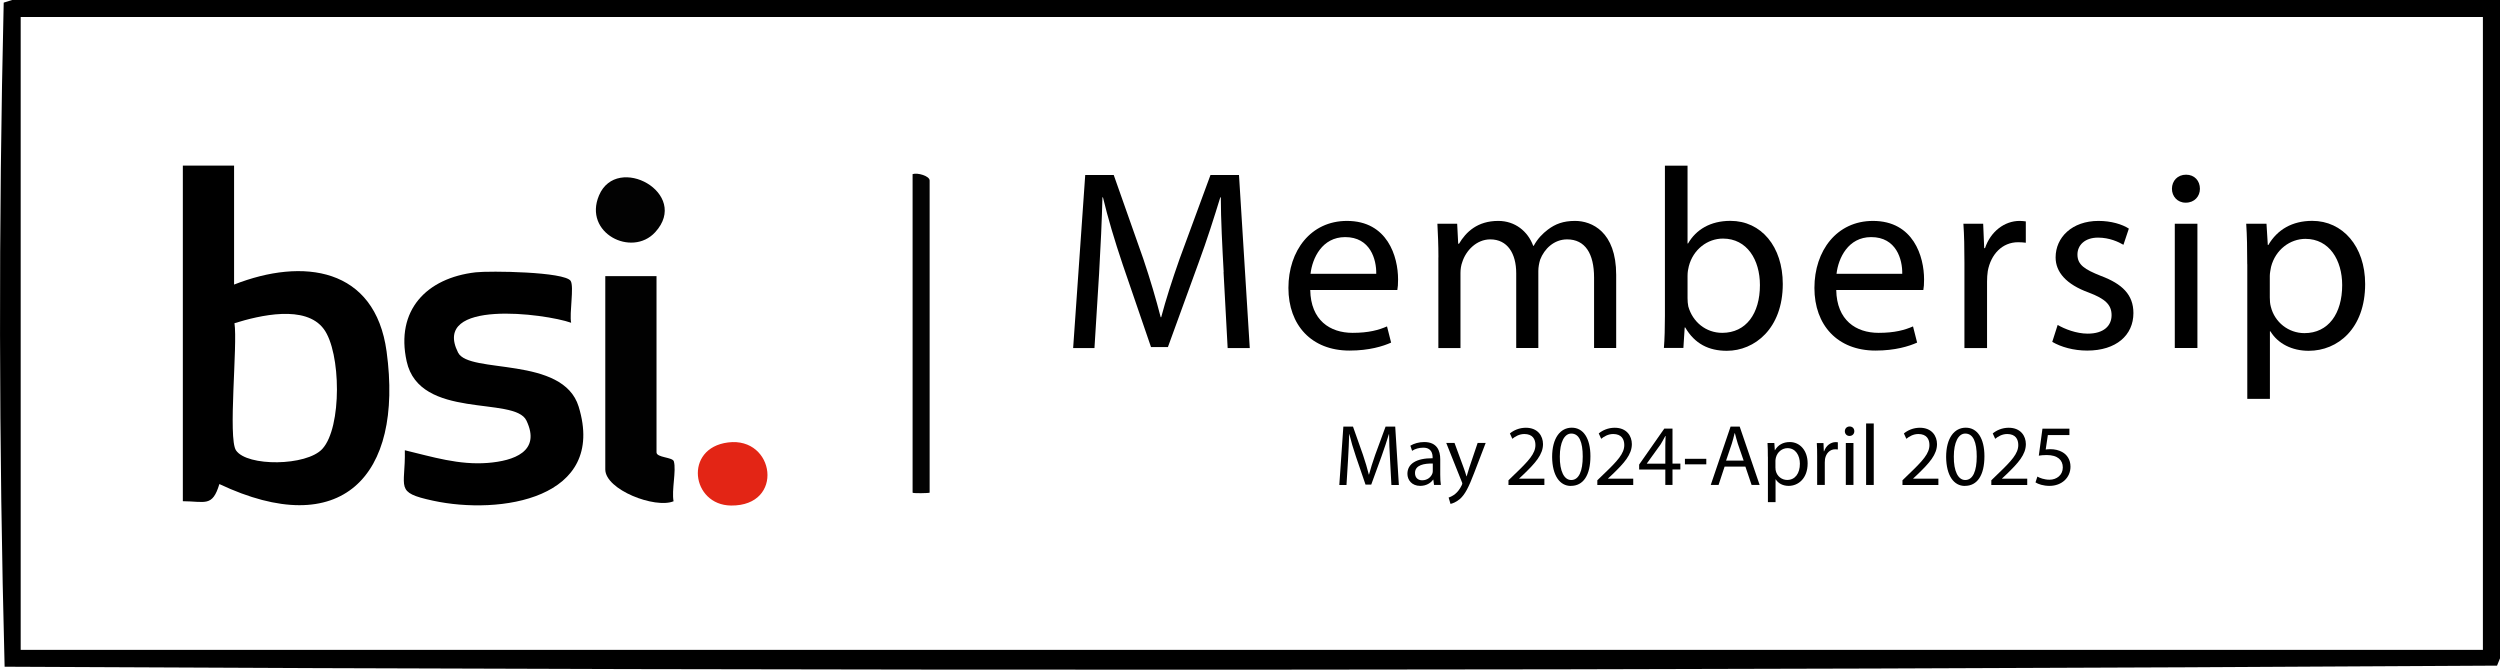 <?xml version="1.0" encoding="UTF-8"?><svg id="Layer_1" xmlns="http://www.w3.org/2000/svg" viewBox="0 0 438.64 117.5"><defs><style>.cls-1{fill:#010101;}.cls-2{fill:#020202;}.cls-3{fill:#030303;}.cls-4{fill:#e32515;}</style></defs><path d="M2.13,0L.65.46C-.26,39.33-.21,78.17.81,116.98c145.91.76,291.68.69,437.31-.19l.52-1.28V0H2.13ZM435.64,114.02H3.63V2.98h432.01v111.04Z"/><path d="M67.83,61.67c-2.01-14.76-14.66-16.5-26.76-11.74v-20.87h-8.99v58.88c3.93.02,5.18,1.07,6.41-3.01,21.32,10.07,32.33-1.25,29.34-23.26ZM56.56,78.76c-2.78,3.04-13.22,3.13-15.15.26-1.44-2.13.31-18.54-.27-22.31,4.4-1.37,12.47-3.3,15.67,1.02,3.03,4.07,3.21,17.25-.25,21.03Z"/><path d="M100.12,49.28c.64.99-.25,5.73.09,7.35-4.57-1.62-24.59-4.22-19.84,5.23,1.92,3.83,18.41.52,21.16,9.49,4.97,16.23-13.85,19.04-25.55,16.5-6.84-1.48-4.81-2.16-4.95-8.85,4.84,1.16,9.51,2.63,14.59,2.22,4.45-.36,9.37-1.96,6.74-7.44-2.08-4.33-18.74-.05-21.01-10.38-1.97-8.94,3.45-14.62,12.11-15.62,2.46-.28,15.62-.11,16.67,1.51Z"/><path class="cls-1" d="M115.19,48.44v30.93c0,.94,2.83.82,3.04,1.58.46,1.63-.42,5.05-.05,7-3.23,1.34-11.98-2.02-11.98-5.59v-33.91h8.98Z"/><path class="cls-3" d="M163.11,86.44c-.11.1-2.99.15-2.99,0V30.55c.87-.3,2.99.33,2.99,1.12v54.78Z"/><path class="cls-4" d="M127.74,77.63c8.23-1.05,9.97,11.16.53,11.07-6.97-.07-8.34-10.08-.53-11.07Z"/><path class="cls-2" d="M114.95,40.75c-4.09,4.45-12.64.14-9.85-6.46,3.15-7.46,16.11-.35,9.85,6.46Z"/><path d="M214.7,47.73c-.23-4.19-.5-9.37-.5-13.11h-.09c-1.08,3.51-2.3,7.39-3.83,11.54l-5.36,14.73h-2.97l-4.96-14.46c-1.44-4.28-2.61-8.2-3.47-11.81h-.09c-.09,3.79-.32,8.88-.59,13.43l-.81,13.02h-3.74l2.12-30.37h5l5.18,14.69c1.26,3.74,2.25,7.12,3.06,10.27h.09c.81-3.06,1.89-6.44,3.24-10.27l5.41-14.69h5l1.89,30.37h-3.88l-.72-13.34Z"/><path d="M229.89,50.88c.09,5.32,3.47,7.52,7.43,7.52,2.84,0,4.6-.5,6.04-1.13l.72,2.84c-1.4.63-3.83,1.4-7.3,1.4-6.67,0-10.72-4.46-10.72-10.99s3.92-11.76,10.27-11.76c7.12,0,8.97,6.26,8.97,10.27,0,.81-.04,1.4-.13,1.85h-15.28ZM241.47,48.04c.05-2.52-1.04-6.44-5.45-6.44-4.05,0-5.77,3.7-6.08,6.44h11.54Z"/><path d="M252.38,45.16c0-2.3-.09-4.1-.18-5.9h3.47l.18,3.51h.14c1.22-2.07,3.24-4.01,6.89-4.01,2.93,0,5.18,1.8,6.13,4.37h.09c.68-1.26,1.58-2.16,2.48-2.84,1.31-.99,2.7-1.53,4.78-1.53,2.93,0,7.21,1.89,7.21,9.46v12.84h-3.88v-12.35c0-4.24-1.58-6.71-4.73-6.71-2.3,0-4.01,1.67-4.73,3.56-.18.59-.32,1.31-.32,1.98v13.52h-3.88v-13.11c0-3.47-1.53-5.95-4.55-5.95-2.43,0-4.28,1.98-4.91,3.97-.22.59-.32,1.26-.32,1.94v13.16h-3.88v-15.91Z"/><path d="M292.12,29.07h3.97v13.65h.09c1.4-2.43,3.92-3.97,7.43-3.97,5.41,0,9.19,4.51,9.19,11.08,0,7.84-4.96,11.72-9.82,11.72-3.15,0-5.63-1.22-7.3-4.1h-.09l-.23,3.6h-3.42c.13-1.49.18-3.69.18-5.63v-26.36ZM296.09,52.32c0,.5.04.99.13,1.44.77,2.75,3.11,4.64,5.95,4.64,4.19,0,6.62-3.38,6.62-8.38,0-4.42-2.25-8.16-6.49-8.16-2.7,0-5.23,1.89-5.99,4.87-.13.5-.22,1.04-.22,1.67v3.92Z"/><path d="M322.18,50.88c.09,5.32,3.47,7.52,7.43,7.52,2.84,0,4.6-.5,6.04-1.13l.72,2.84c-1.4.63-3.83,1.4-7.3,1.4-6.67,0-10.72-4.46-10.72-10.99s3.92-11.76,10.27-11.76c7.12,0,8.97,6.26,8.97,10.27,0,.81-.04,1.4-.13,1.85h-15.28ZM333.76,48.04c.05-2.52-1.04-6.44-5.45-6.44-4.05,0-5.77,3.7-6.08,6.44h11.54Z"/><path d="M344.67,46.06c0-2.57-.04-4.78-.18-6.8h3.47l.18,4.28h.14c.99-2.93,3.42-4.78,6.08-4.78.41,0,.72.04,1.08.09v3.74c-.41-.05-.81-.09-1.35-.09-2.79,0-4.78,2.12-5.32,5.05-.09.59-.13,1.22-.13,1.85v11.67h-3.97v-15Z"/><path d="M361.03,57.01c1.22.72,3.29,1.53,5.27,1.53,2.84,0,4.19-1.4,4.19-3.24s-1.13-2.88-4.01-3.97c-3.97-1.44-5.81-3.6-5.81-6.17,0-3.51,2.88-6.4,7.53-6.4,2.21,0,4.15.59,5.32,1.35l-.95,2.84c-.86-.5-2.43-1.26-4.46-1.26-2.34,0-3.61,1.35-3.61,2.97,0,1.8,1.26,2.61,4.1,3.74,3.74,1.4,5.72,3.29,5.72,6.53,0,3.88-3.02,6.58-8.11,6.58-2.39,0-4.6-.63-6.13-1.53l.95-2.97Z"/><path d="M383.47,35.56c-1.44,0-2.39-1.13-2.39-2.43,0-1.4.99-2.48,2.48-2.48s2.43,1.08,2.43,2.48c0,1.31-.95,2.43-2.48,2.43h-.04ZM381.58,61.06v-21.81h3.97v21.81h-3.97Z"/><path d="M394.29,46.37c0-2.79-.04-5.05-.18-7.12h3.56l.23,3.74h.09c1.58-2.7,4.19-4.24,7.71-4.24,5.32,0,9.28,4.46,9.28,11.08,0,7.84-4.82,11.72-9.91,11.72-2.93,0-5.41-1.26-6.71-3.42h-.09v11.85h-3.97v-23.61ZM398.25,52.19c0,.54.04,1.13.18,1.62.68,2.75,3.11,4.64,5.9,4.64,4.19,0,6.62-3.42,6.62-8.43,0-4.37-2.25-8.11-6.44-8.11-2.7,0-5.27,1.89-6.04,4.91-.09.5-.22,1.08-.22,1.58v3.79Z"/><path d="M243.89,80.59c-.08-1.41-.17-3.16-.17-4.42h-.03c-.37,1.19-.78,2.49-1.29,3.89l-1.81,4.97h-1l-1.67-4.88c-.49-1.44-.88-2.77-1.17-3.98h-.03c-.03,1.28-.11,2.99-.2,4.53l-.27,4.39h-1.26l.71-10.24h1.69l1.75,4.95c.43,1.26.76,2.4,1.03,3.47h.03c.27-1.03.64-2.17,1.09-3.47l1.82-4.95h1.69l.64,10.24h-1.31l-.24-4.5Z"/><path d="M252.7,83.33c0,.64.03,1.26.11,1.76h-1.2l-.12-.93h-.05c-.39.58-1.2,1.09-2.25,1.09-1.49,0-2.25-1.05-2.25-2.11,0-1.78,1.58-2.75,4.42-2.74v-.15c0-.61-.17-1.72-1.67-1.7-.7,0-1.41.2-1.93.55l-.3-.9c.61-.38,1.5-.64,2.43-.64,2.26,0,2.81,1.54,2.81,3.01v2.75ZM251.39,81.33c-1.46-.03-3.12.23-3.12,1.66,0,.88.58,1.28,1.25,1.28.97,0,1.6-.61,1.81-1.23.05-.14.06-.29.06-.43v-1.28Z"/><path d="M255.21,77.73l1.6,4.35c.18.49.37,1.06.49,1.5h.03c.14-.44.29-1,.47-1.54l1.46-4.32h1.41l-2.01,5.24c-.96,2.52-1.61,3.8-2.52,4.6-.67.56-1.31.79-1.64.85l-.33-1.11c.33-.11.78-.32,1.17-.65.36-.29.8-.81,1.12-1.49.06-.14.11-.24.11-.32s-.03-.18-.11-.35l-2.71-6.78h1.46Z"/><path d="M264.67,85.09v-.82l1.05-1.02c2.52-2.4,3.68-3.68,3.68-5.17,0-1-.47-1.93-1.95-1.93-.9,0-1.64.46-2.1.84l-.43-.94c.67-.56,1.66-1,2.8-1,2.11,0,3.01,1.46,3.01,2.87,0,1.82-1.32,3.3-3.4,5.3l-.78.73v.03h4.42v1.11h-6.31Z"/><path d="M275.61,85.26c-1.93,0-3.25-1.81-3.28-5.08,0-3.33,1.44-5.14,3.45-5.14s3.27,1.85,3.27,5c0,3.36-1.26,5.21-3.42,5.21h-.01ZM275.69,84.22c1.35,0,2.01-1.6,2.01-4.12s-.61-4.03-2.01-4.03c-1.22,0-2.01,1.55-2.01,4.03-.03,2.57.76,4.12,1.99,4.12h.02Z"/><path d="M280.26,85.09v-.82l1.05-1.02c2.52-2.4,3.68-3.68,3.68-5.17,0-1-.47-1.93-1.95-1.93-.9,0-1.64.46-2.1.84l-.43-.94c.67-.56,1.66-1,2.8-1,2.11,0,3.01,1.46,3.01,2.87,0,1.82-1.32,3.3-3.4,5.3l-.78.73v.03h4.42v1.11h-6.31Z"/><path d="M292.19,85.09v-2.71h-4.59v-.87l4.41-6.31h1.44v6.14h1.38v1.03h-1.38v2.71h-1.26ZM292.19,81.35v-3.3c0-.52.02-1.03.05-1.55h-.05c-.3.58-.55,1-.82,1.46l-2.42,3.36v.03h3.24Z"/><path d="M299.38,80.5v.97h-3.75v-.97h3.75Z"/><path d="M302.59,81.87l-1.06,3.22h-1.37l3.48-10.24h1.6l3.5,10.24h-1.41l-1.09-3.22h-3.63ZM305.94,80.83l-1.02-2.95c-.21-.67-.37-1.28-.52-1.87h-.05c-.14.59-.3,1.23-.5,1.85l-1,2.96h3.08Z"/><path d="M310.18,80.13c0-.94-.01-1.7-.06-2.4h1.2l.08,1.26h.03c.53-.91,1.41-1.43,2.6-1.43,1.79,0,3.13,1.5,3.13,3.74,0,2.64-1.63,3.95-3.34,3.95-.99,0-1.82-.43-2.26-1.15h-.03v4h-1.34v-7.96ZM311.52,82.09c0,.18.01.38.06.55.23.93,1.05,1.57,1.99,1.57,1.41,0,2.23-1.16,2.23-2.84,0-1.47-.76-2.74-2.17-2.74-.91,0-1.78.64-2.04,1.66-.03.17-.08.37-.08.53v1.28Z"/><path d="M318.83,80.03c0-.87-.01-1.61-.06-2.29h1.17l.06,1.44h.05c.33-.99,1.16-1.61,2.05-1.61.14,0,.24.02.36.03v1.26c-.14-.02-.27-.03-.46-.03-.94,0-1.61.71-1.79,1.7-.03.2-.04.41-.04.62v3.94h-1.34v-5.06Z"/><path d="M324.5,76.49c-.49,0-.81-.38-.81-.82,0-.47.33-.84.84-.84s.82.36.82.84c0,.44-.32.82-.84.82h-.01ZM323.86,85.09v-7.36h1.34v7.36h-1.34Z"/><path d="M327.42,74.3h1.34v10.79h-1.34v-10.79Z"/><path d="M333.8,85.09v-.82l1.05-1.02c2.52-2.4,3.68-3.68,3.68-5.17,0-1-.47-1.93-1.95-1.93-.9,0-1.64.46-2.1.84l-.43-.94c.67-.56,1.66-1,2.8-1,2.11,0,3.01,1.46,3.01,2.87,0,1.82-1.32,3.3-3.4,5.3l-.78.73v.03h4.42v1.11h-6.31Z"/><path d="M344.74,85.26c-1.93,0-3.25-1.81-3.28-5.08,0-3.33,1.44-5.14,3.45-5.14s3.27,1.85,3.27,5c0,3.36-1.26,5.21-3.42,5.21h-.01ZM344.82,84.22c1.35,0,2.01-1.6,2.01-4.12s-.61-4.03-2.01-4.03c-1.22,0-2.01,1.55-2.01,4.03-.03,2.57.76,4.12,1.99,4.12h.02Z"/><path d="M349.39,85.09v-.82l1.05-1.02c2.52-2.4,3.68-3.68,3.68-5.17,0-1-.47-1.93-1.95-1.93-.9,0-1.64.46-2.1.84l-.43-.94c.67-.56,1.66-1,2.8-1,2.11,0,3.01,1.46,3.01,2.87,0,1.82-1.32,3.3-3.4,5.3l-.78.73v.03h4.42v1.11h-6.31Z"/><path d="M363.08,76.33h-3.77l-.38,2.54c.23-.03.44-.06.81-.06.77,0,1.52.17,2.13.53.77.43,1.41,1.29,1.41,2.54,0,1.93-1.54,3.37-3.68,3.37-1.08,0-1.98-.3-2.46-.61l.33-1.02c.41.24,1.22.55,2.13.55,1.25,0,2.34-.82,2.33-2.16,0-1.26-.87-2.17-2.83-2.17-.58,0-1.02.05-1.38.11l.64-4.74h4.73v1.12Z"/></svg>